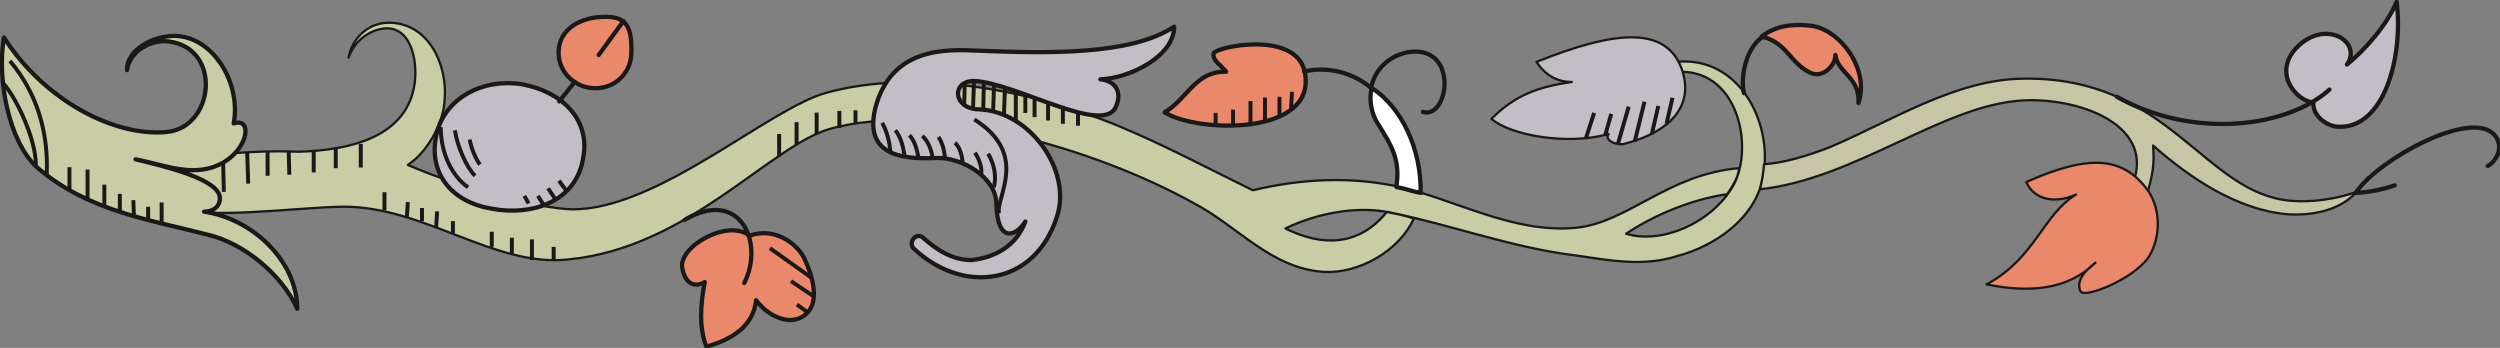 <svg xmlns="http://www.w3.org/2000/svg" xml:space="preserve" width="75.95mm" height="39.95" fill-rule="evenodd" stroke-linejoin="round" stroke-width="28.222" preserveAspectRatio="xMidYMid" version="1.2" viewBox="0 0 7595 1057"><rect x="0" y="0" width="7595" height="1057" fill="#808080" stroke="none"/><defs class="ClipPathGroup"><clipPath id="a" clipPathUnits="userSpaceOnUse"><path d="M0 0h7595v1057H0z"/></clipPath></defs><g class="SlideGroup"><g class="Slide" clip-path="url(#a)"><g class="Page"><g class="com.sun.star.drawing.ClosedBezierShape"><path fill="none" d="M418 65h4948v766H418z" class="BoundingBox"/><path fill="#C9CDA6" d="M5110 218c175 3 218 235 155 347-66 114-219 178-325 145 84-56 200-105 307-120 20-28 36-58 36-79-216 18-338 166-496 181-193 18-365-87-548-127-139-28-281-23-433 13-137-67-272-139-412-197-325-132-655-163-884-99-175 48-513 356-772 354-107-3-341-66-499-135 59-38 110-128 112-201 8-107-51-233-173-231-63 2-109 50-119 106 18-51 64-86 114-89 82-2 99 115 84 183-30 142-180 187-350 192-170-8-409 23-457 50-45 26-33 107 20 117 183 41 406 3 571 0 247-2 463 186 687 160 363-35 612-346 795-397 302-84 798 56 1105 227 132 69 234 198 394 208 105 6 229-63 273-162-28-10-56-15-82-20-84 104-196 106-308 50 94-45 208-68 311-50 190 38 378 109 571 132 102 15 206 35 308 2 114-30 233-112 259-231 38-164-66-379-262-359l18 30Z"/><path fill="none" stroke="#1B1918" stroke-linecap="round" stroke-width="7" d="M5110 218c175 3 218 235 155 347-66 114-219 178-325 145 84-56 200-105 307-120 20-28 36-58 36-79-216 18-338 166-496 181-193 18-365-87-548-127-139-28-281-23-433 13-137-67-272-139-412-197-325-132-655-163-884-99-175 48-513 356-772 354-107-3-341-66-499-135 59-38 110-128 112-201 8-107-51-233-173-231-63 2-109 50-119 106 18-51 64-86 114-89 82-2 99 115 84 183-30 142-180 187-350 192-170-8-409 23-457 50-45 26-33 107 20 117 183 41 406 3 571 0 247-2 463 186 687 160 363-35 612-346 795-397 302-84 798 56 1105 227 132 69 234 198 394 208 105 6 229-63 273-162-28-10-56-15-82-20-84 104-196 106-308 50 94-45 208-68 311-50 190 38 378 109 571 132 102 15 206 35 308 2 114-30 233-112 259-231 38-164-66-379-262-359l18 30Z"/></g><g class="com.sun.star.drawing.ClosedBezierShape"><path fill="none" d="M1314 246h470v402h-470z" class="BoundingBox"/><path fill="#C3BDC5" d="M1586 256c123 23 207 108 186 222-20 136-158 179-278 156-123-20-198-110-166-234 28-101 136-163 258-144Z"/><path fill="none" stroke="#1B1918" stroke-linecap="round" stroke-width="13" d="M1586 256c123 23 207 108 186 222-20 136-158 179-278 156-123-20-198-110-166-234 28-101 136-163 258-144Z"/></g><g class="com.sun.star.drawing.ClosedBezierShape"><path fill="none" d="M4527 109h598v334h-598z" class="BoundingBox"/><path fill="#C3BDC5" d="M5112 218c-46-146-212-123-444-30 26 40 62 61 107 61-102 15-171 39-244 112 55 49 229 82 356 46-13 18 18 33 43 31 108-26 220-92 182-220Z"/><path fill="none" stroke="#1B1918" stroke-linecap="round" stroke-width="7" d="M5112 218c-46-146-212-123-444-30 26 40 62 61 107 61-102 15-171 39-244 112 55 49 229 82 356 46-13 18 18 33 43 31 108-26 220-92 182-220Z"/></g><g class="com.sun.star.drawing.ClosedBezierShape"><path fill="none" d="M-1 102h912v844H-1z" class="BoundingBox"/><path fill="#C9CDA6" d="M12 114c122 190 334 302 494 287 145-13 170-254 7-275-53-7-119 28-127 87-2-59 74-104 145-104 117 2 202 144 179 266 74-25 33 142-123 142-58 0-117-22-175-33 96 23 256 62 256 118 0 28-23 41-48 41 153 23 283 155 283 295-48-107-165-199-268-224-175-46-368-71-524-207-84-78-121-266-99-393Z"/><path fill="none" stroke="#1B1918" stroke-linecap="round" stroke-width="13" d="M12 114c122 190 334 302 494 287 145-13 170-254 7-275-53-7-119 28-127 87-2-59 74-104 145-104 117 2 202 144 179 266 74-25 33 142-123 142-58 0-117-22-175-33 96 23 256 62 256 118 0 28-23 41-48 41 153 23 283 155 283 295-48-107-165-199-268-224-175-46-368-71-524-207-84-78-121-266-99-393Z"/></g><g class="com.sun.star.drawing.ClosedBezierShape"><path fill="none" d="M1690 44h236v232h-236z" class="BoundingBox"/><path fill="#E9886B" d="M1809 53c84-9 112 12 109 107 0 60-48 108-109 108-62 0-112-48-112-108 0-59 45-97 112-107Z"/><path fill="none" stroke="#1B1918" stroke-linecap="round" stroke-width="13" d="M1809 53c84-9 112 12 109 107 0 60-48 108-109 108-62 0-112-48-112-108 0-59 45-97 112-107Z"/></g><g class="com.sun.star.drawing.ClosedBezierShape"><path fill="none" d="M2065 693h416v368h-416z" class="BoundingBox"/><path fill="#E9886B" d="M2277 716c76-27 142 23 165 66 30 62 46 133 10 169-46 46-119 10-155-39-8 80-77 121-151 141-23-58-18-128-5-196-20 12-56 17-68-41-15-65 137-153 204-100Z"/><path fill="none" stroke="#1B1918" stroke-linecap="round" stroke-width="13" d="M2277 716c76-27 142 23 165 66 30 62 46 133 10 169-46 46-119 10-155-39-8 80-77 121-151 141-23-58-18-128-5-196-20 12-56 17-68-41-15-65 137-153 204-100Z"/></g><g class="com.sun.star.drawing.ClosedBezierShape"><path fill="none" d="M2646 74h929v776h-929z" class="BoundingBox"/><path fill="#C3BDC5" d="M2659 329c48-185 213-180 312-175 207 8 464 15 596-73 0 91-137 157-224 160 46 5 66 38 48 81-35 94-305-71-432-76-69 0-64 83 12 86 161 5 286 189 240 326-68 213-288 236-435 97-18-18 7-51 28-33 43 38 89 68 147 68 71-7 137-43 164-117-27 44-85 69-88-53 0-81-104-142-180-140-86 3-225 3-188-151Z"/><path fill="none" stroke="#1B1918" stroke-linecap="round" stroke-width="13" d="M2659 329c48-185 213-180 312-175 207 8 464 15 596-73 0 91-137 157-224 160 46 5 66 38 48 81-35 94-305-71-432-76-69 0-64 83 12 86 161 5 286 189 240 326-68 213-288 236-435 97-18-18 7-51 28-33 43 38 89 68 147 68 71-7 137-43 164-117-27 44-85 69-88-53 0-81-104-142-180-140-86 3-225 3-188-151Z"/></g><g class="com.sun.star.drawing.ClosedBezierShape"><path fill="none" d="M4157 260h168v334h-168z" class="BoundingBox"/><path fill="#FFF" d="M4242 568c28 5 46 13 74 18 2-136-59-261-149-319-9 38 0 82 21 112 40 64 67 107 54 189Z"/><path fill="none" stroke="#1B1918" stroke-linecap="round" stroke-width="13" d="M4242 568c28 5 46 13 74 18 2-136-59-261-149-319-9 38 0 82 21 112 40 64 67 107 54 189Z"/></g><g class="com.sun.star.drawing.ClosedBezierShape"><path fill="none" d="M3531 128h444v262h-444z" class="BoundingBox"/><path fill="#E9886B" d="M3963 215c-31-123-268-73-276-53-5 23 26 38 38 56-94-3-119 85-187 123 96 63 470 74 425-126Z"/><path fill="none" stroke="#1B1918" stroke-linecap="round" stroke-width="13" d="M3963 215c-31-123-268-73-276-53-5 23 26 38 38 56-94-3-119 85-187 123 96 63 470 74 425-126Z"/></g><g class="com.sun.star.drawing.ClosedBezierShape"><path fill="none" d="M5345 69h317v252h-317z" class="BoundingBox"/><path fill="#E9886B" d="M5352 111c77 18 87 82 148 110 35 18 76-20 76-54 6 54 75 67 70 146 35-102-56-225-146-235-56-6-105 0-148 33Z"/><path fill="none" stroke="#1B1918" stroke-linecap="round" stroke-width="13" d="M5352 111c77 18 87 82 148 110 35 18 76-20 76-54 6 54 75 67 70 146 35-102-56-225-146-235-56-6-105 0-148 33Z"/></g><g class="com.sun.star.drawing.ClosedBezierShape"><path fill="none" d="M6939-2h354v395h-354z" class="BoundingBox"/><path fill="#C3BDC5" d="M7028 311c-3 38 36 71 74 74 141 8 200-212 179-380-30 73-100 150-151 191 49-69-68-143-156-48-70 78 6 161 54 163Z"/><path fill="none" stroke="#1B1918" stroke-linecap="round" stroke-width="13" d="M7028 311c-3 38 36 71 74 74 141 8 200-212 179-380-30 73-100 150-151 191 49-69-68-143-156-48-70 78 6 161 54 163Z"/></g><g class="com.sun.star.drawing.ClosedBezierShape"><path fill="none" d="M5343 235h1821v422H5343z" class="BoundingBox"/><path fill="#C6C6A7" d="M6524 585c15-51 22-86 17-143 107 95 254 196 409 209 82 5 163-15 209-68-56 20-133 33-199 27-266-22-368-378-813-371-206 2-397 127-590 209-66 25-132 46-198 51-2 28-5 45-12 76 289-31 558-258 800-270 168-8 387 71 338 237l39 43Z"/><path fill="none" stroke="#1B1918" stroke-linecap="round" stroke-width="7" d="M6524 585c15-51 22-86 17-143 107 95 254 196 409 209 82 5 163-15 209-68-56 20-133 33-199 27-266-22-368-378-813-371-206 2-397 127-590 209-66 25-132 46-198 51-2 28-5 45-12 76 289-31 558-258 800-270 168-8 387 71 338 237l39 43Z"/></g><g fill="none" class="com.sun.star.drawing.OpenBezierShape"><path d="M2 179h148v357H2z" class="BoundingBox"/><path stroke="#1B1918" stroke-width="12" d="M30 185c89 105 117 229 112 344M8 251c41 44 101 171 101 250"/></g><g fill="none" class="com.sun.star.drawing.PolyLineShape"><path d="M2333 748h144v207h-144z" class="BoundingBox"/><path stroke="#1B1918" stroke-width="12" d="m2339 754 128 91m-64 9 67 45m-49 26 31 23"/></g><g fill="none" class="com.sun.star.drawing.PolyLineShape"><path d="M1162 578h527v222h-527z" class="BoundingBox"/><path stroke="#1B1918" stroke-width="12" d="M1682 750v43m-66-66v63m-61-68v50m-61-68v46m-118-78v37m-48-67-3 49m-43-59v40m-43-58-3 46m-68-76v55"/></g><g fill="none" class="com.sun.star.drawing.PolyLineShape"><path d="M205 502h293v184H205z" class="BoundingBox"/><path stroke="#1B1918" stroke-width="12" d="M211 508v71m55-64v93m51-47v67m47-39v57m41-38 2 53m43-33v43m41-56v64"/></g><g fill="none" class="com.sun.star.drawing.PolyLineShape"><path d="M4812 291h276v154h-276z" class="BoundingBox"/><path stroke="#1B1918" stroke-width="12" d="m4843 343-25 77m77-74-19 67m72-89-33 114m81-129-30 122m72-109-20 86m63-111-18 79"/></g><g fill="none" class="com.sun.star.drawing.PolyLineShape"><path d="M2361 329h245v154h-245z" class="BoundingBox"/><path stroke="#1B1918" stroke-width="12" d="M2599 335v41m-49-39v52m-69-47v67m-61-38v69m-53-33v69"/></g><g fill="none" class="com.sun.star.drawing.PolyLineShape"><path d="M672 430h431v160H672z" class="BoundingBox"/><path stroke="#1B1918" stroke-width="12" d="M1096 437v72m-76-60v62m-67-52v65m-76-65 2 72m-66-69v72m-62-70 3 94m-76-60 2 85"/></g><g fill="none" class="com.sun.star.drawing.OpenBezierShape"><path d="M1333 379h395v251h-395z" class="BoundingBox"/><path stroke="#1B1918" stroke-width="12" d="M1427 424c5 28 18 58 31 76m-76-104c7 48 35 112 61 138m-104-148c0 81 35 150 83 183m276-20 23 31m-56-8 22 33m-53-10 18 28m-59-28 13 23"/></g><g fill="none" class="com.sun.star.drawing.OpenBezierShape"><path d="M2674 357h391v298h-391z" class="BoundingBox"/><path stroke="#1B1918" stroke-width="12" d="M2960 363c169 106 64 237 75 285"/><path stroke="#1B1918" stroke-width="12" d="M3002 467c17 28 27 69 17 102m-57-105c12 18 22 44 19 65m-80-95c16 12 23 45 23 61m-73-79c12 18 17 38 20 63m-69-66c18 16 28 43 31 66m-70-68c17 18 22 43 27 66m-70-81c15 17 23 45 28 76m-68-99c15 28 22 56 25 86"/></g><g fill="none" class="com.sun.star.drawing.PolyLineShape"><path d="M2923 243h359v146h-359z" class="BoundingBox"/><path stroke="#1B1918" stroke-width="12" d="M3275 343v39m-46-54v48m-45-67v57m-41-67v57m-28-69v56m-29-64v90m-33-103-3 83m-30-93-3 85m-28-90-2 85m-28-87-3 82m-25-77-2 64"/></g><g fill="none" class="com.sun.star.drawing.PolyLineShape"><path d="M3687 272h245v117h-245z" class="BoundingBox"/><path stroke="#1B1918" stroke-width="12" d="m3925 279-3 56m-35-41v63m-44-61v76m-44-65v73m-53-47v49m-53-39v39"/></g><g fill="none" class="com.sun.star.drawing.LineShape"><path d="M1812 57h90v118h-90z" class="BoundingBox"/><path stroke="#1B1918" stroke-linecap="round" stroke-width="13" d="m1894 64-75 103"/></g><g fill="none" class="com.sun.star.drawing.LineShape"><path d="M1692 242h62v74h-62z" class="BoundingBox"/><path stroke="#1B1918" stroke-linecap="round" stroke-width="13" d="m1746 249-47 59"/></g><g fill="none" class="com.sun.star.drawing.OpenBezierShape"><path d="M3955 150h442v200h-442z" class="BoundingBox"/><path stroke="#1B1918" stroke-linecap="round" stroke-width="13" d="M4323 340c69 21 104-156 0-181-58-12-140 23-158 108-51-44-127-67-203-50"/></g><g fill="none" class="com.sun.star.drawing.OpenBezierShape"><path d="M5288 105h75v186h-75z" class="BoundingBox"/><path stroke="#1B1918" stroke-linecap="round" stroke-width="13" d="M5355 112c-47 30-69 115-57 171"/></g><g fill="none" class="com.sun.star.drawing.OpenBezierShape"><path d="M7151 381h449v213h-449z" class="BoundingBox"/><path stroke="#1B1918" stroke-linecap="round" stroke-width="13" d="M7158 586c43-2 86-12 117-23m283-59c18-8 54-53 21-93-69-83-353 73-421 173"/></g><g fill="none" class="com.sun.star.drawing.OpenBezierShape"><path d="M2073 631h218v237h-218z" class="BoundingBox"/><path stroke="#1B1918" stroke-linecap="round" stroke-width="13" d="M2080 668c166-99 244 67 181 192"/></g><g fill="none" class="com.sun.star.drawing.OpenBezierShape"><path d="M6424 265h661v120h-661z" class="BoundingBox"/><path stroke="#1B1918" stroke-linecap="round" stroke-width="13" d="M6431 294c233 131 519 93 646-22"/></g><g class="com.sun.star.drawing.ClosedBezierShape"><path fill="none" d="M6031 491h529v404h-529z" class="BoundingBox"/><path fill="#E9886B" d="M6527 581c38 58 38 140 0 201-49 69-199 127-207 102-13-31 13-61 46-86-87 86-207 91-331 66 148-79 171-212 272-273-61 28-127 18-151-38 197-88 297-75 371 28Z"/><path fill="none" stroke="#1B1918" stroke-linecap="round" stroke-width="7" d="M6527 581c38 58 38 140 0 201-49 69-199 127-207 102-13-31 13-61 46-86-87 86-207 91-331 66 148-79 171-212 272-273-61 28-127 18-151-38 197-88 297-75 371 28Z"/></g></g></g></g></svg>
